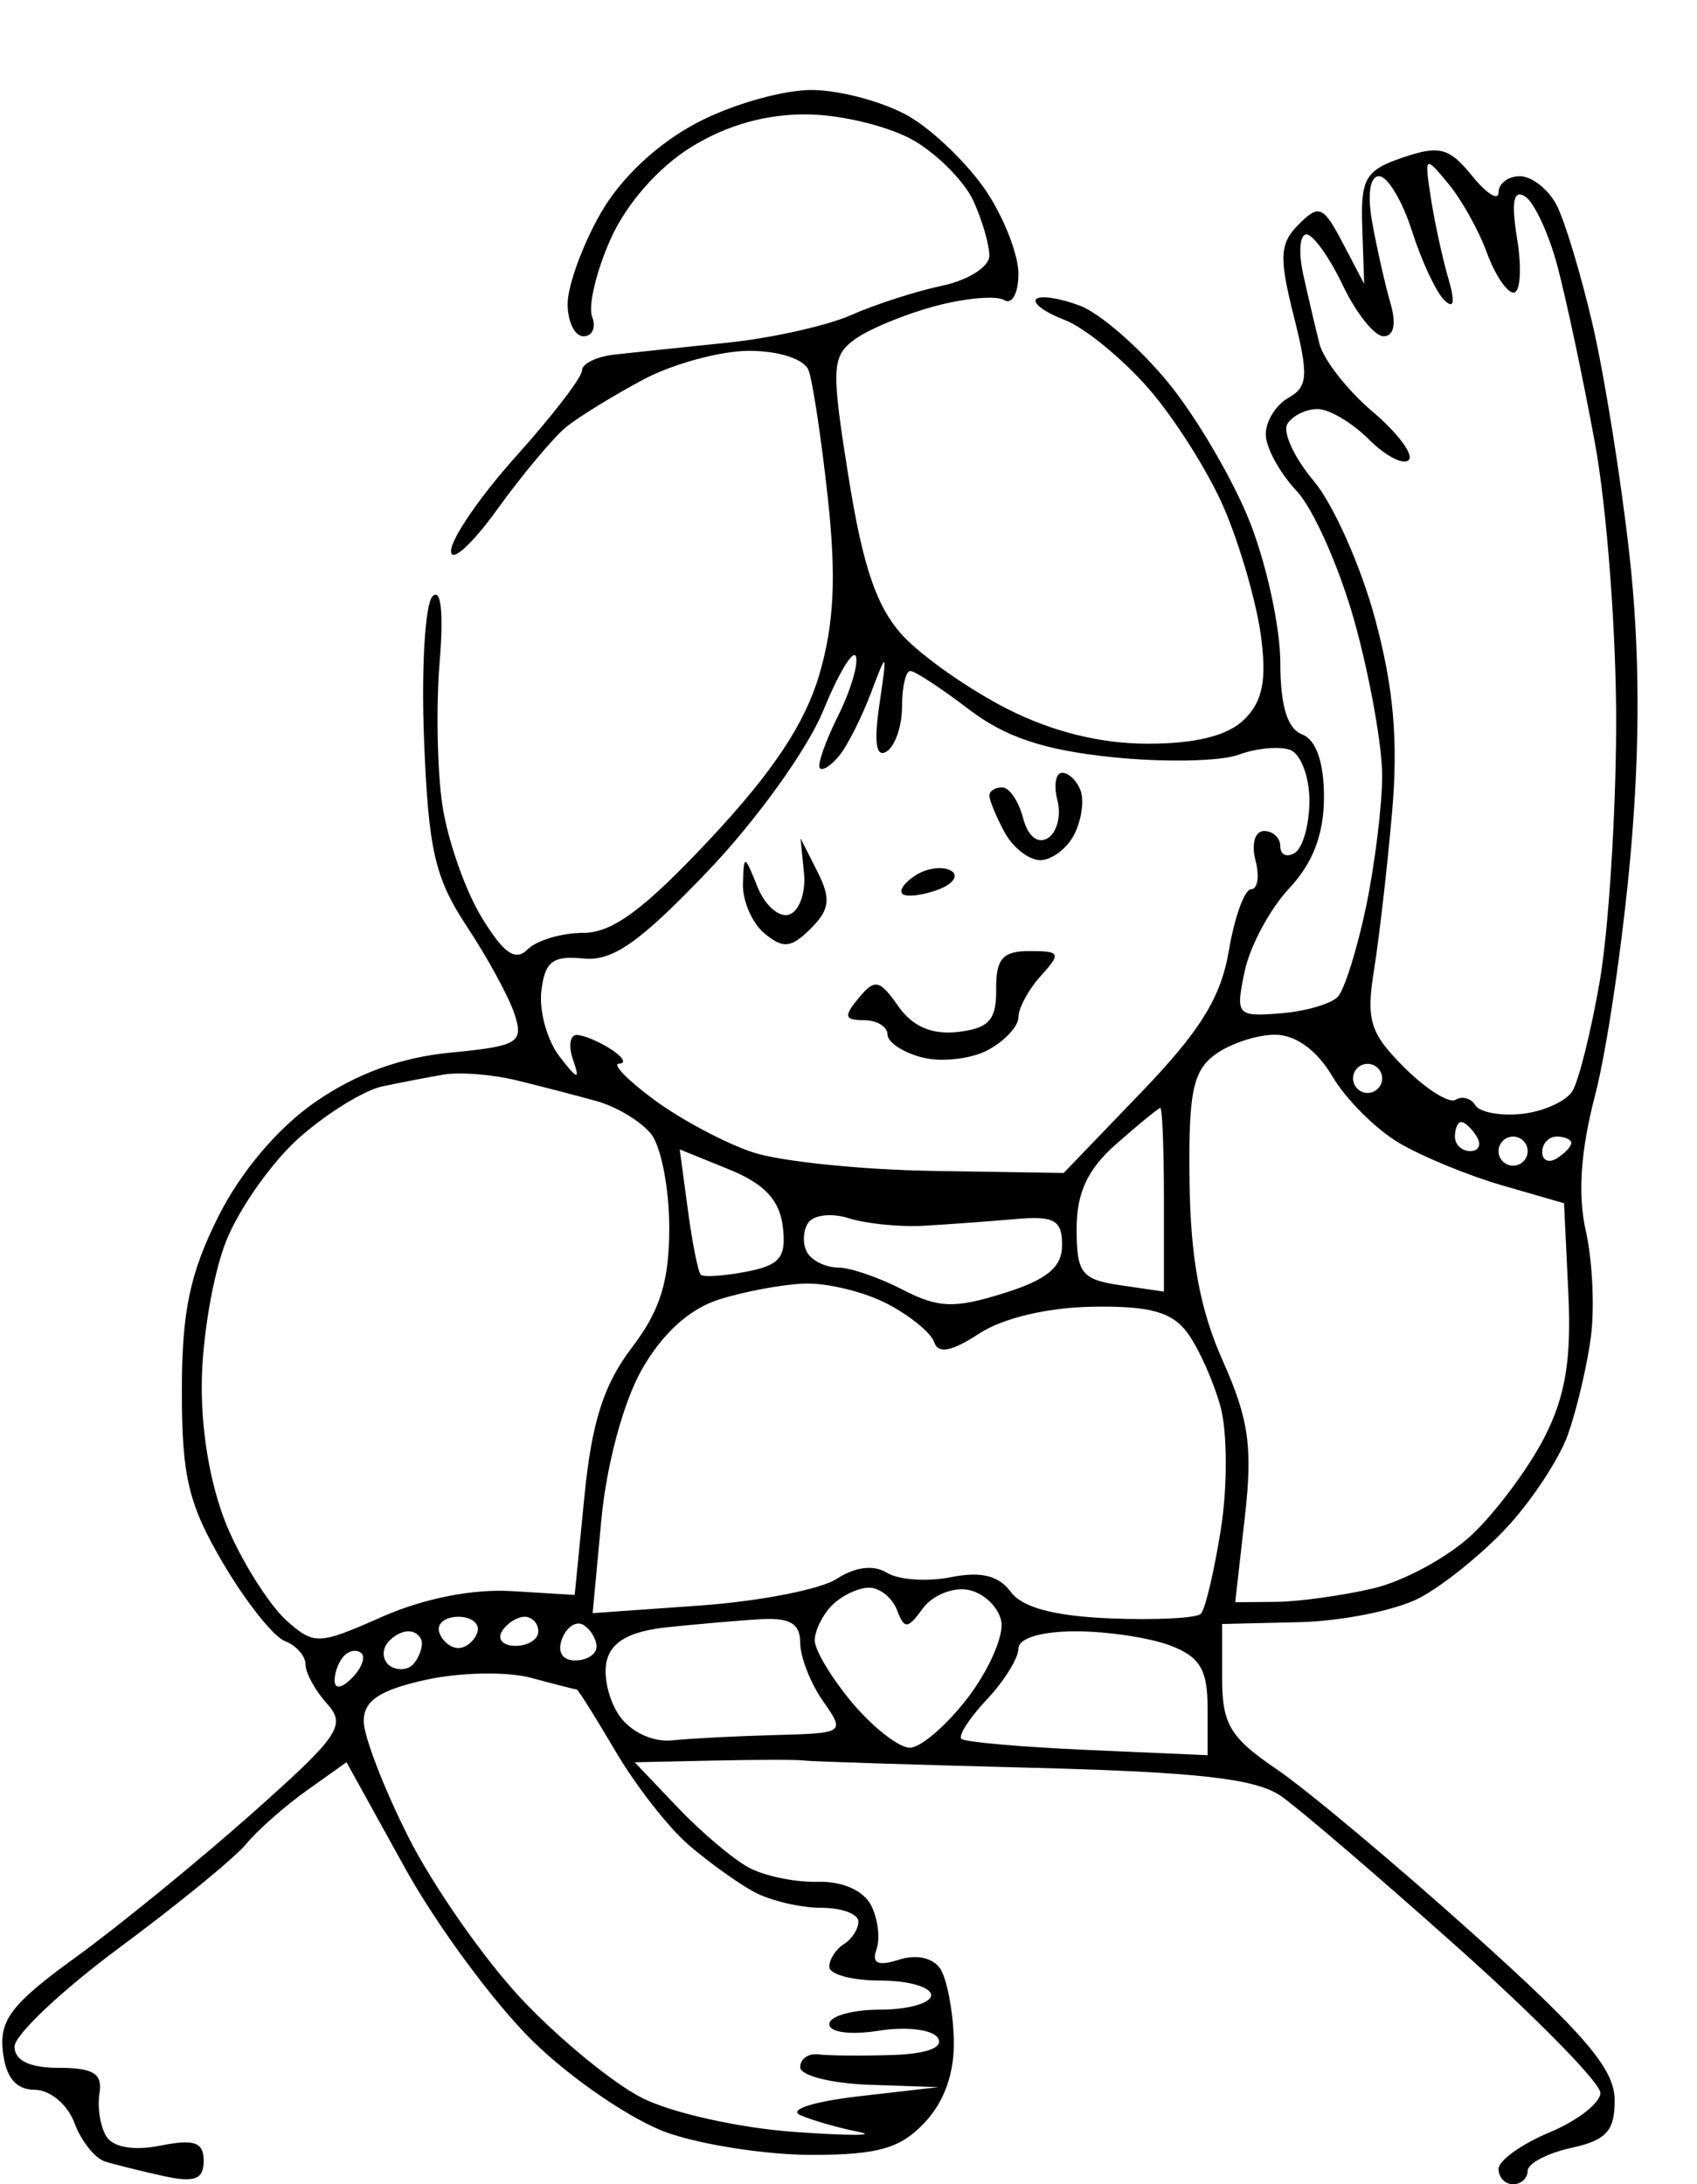 <?xml version="1.0" standalone="no"?>
<!DOCTYPE svg PUBLIC "-//W3C//DTD SVG 20010904//EN"
 "http://www.w3.org/TR/2001/REC-SVG-20010904/DTD/svg10.dtd">
<svg version="1.0" xmlns="http://www.w3.org/2000/svg"
 width="583.2pt" height="750.553pt" viewBox="0 0 583.2 750.553"
 preserveAspectRatio="xMidYMid meet">
<g transform="translate(0,750.553) scale(0.01,-0.01)"
fill="#000000" stroke="none">
<path d="M27954 71963 c-988 21 -2788 -486 -4000 -1126 -1374 -724 -2625
-1901 -3321 -3125 -614 -1079 -1120 -2468 -1125 -3087 -4 -619 241 -1125 545
-1125 305 0 438 303 296 673 -142 369 145 1572 637 2672 541 1208 1637 2458
2766 3156 1237 765 2600 1145 4029 1123 1188 -18 2829 -428 3647 -911 818
-483 1731 -1414 2029 -2069 299 -655 543 -1500 543 -1878 0 -378 -731 -841
-1625 -1029 -894 -188 -2300 -642 -3125 -1008 -825 -365 -2737 -793 -4250
-949 -1512 -156 -3256 -340 -3875 -407 -619 -68 -1125 -315 -1125 -550 0 -234
-1012 -1552 -2250 -2929 -1237 -1376 -2250 -2849 -2250 -3273 0 -424 714 219
1587 1429 873 1210 1942 2486 2375 2836 434 350 1623 1081 2643 1625 1020 544
2659 989 3641 989 1027 0 1894 -283 2041 -667 141 -367 438 -2335 661 -4375
297 -2722 220 -4341 -292 -6087 -491 -1675 -1594 -3337 -3734 -5625 -2278
-2435 -3372 -3246 -4379 -3246 -739 0 -1598 -255 -1910 -567 -422 -422 -826
-140 -1585 1109 -561 921 -1165 2649 -1344 3839 -178 1190 -222 3399 -96 4909
141 1710 50 2568 -242 2276 -258 -258 -390 -2477 -293 -4930 151 -3797 371
-4755 1481 -6430 717 -1083 1454 -2443 1638 -3023 304 -959 105 -1075 -2214
-1298 -1706 -164 -3239 -724 -4638 -1693 -1297 -899 -2564 -2396 -3340 -3945
-977 -1951 -1250 -3263 -1250 -5997 0 -2941 226 -3884 1414 -5906 778 -1323
1734 -2528 2125 -2678 391 -150 711 -512 711 -805 0 -293 334 -901 742 -1352
669 -740 413 -1111 -2625 -3805 -1852 -1642 -4560 -3850 -6019 -4907 -2193
-1589 -2626 -2149 -2500 -3235 104 -898 450 -1313 1096 -1315 522 -1 1131
-508 1363 -1136 230 -623 706 -1222 1056 -1330 350 -109 1256 -333 2012 -499
1065 -233 1375 -115 1375 521 0 644 -320 758 -1481 526 -915 -183 -1626 -64
-1862 312 -210 335 -317 1003 -238 1484 111 674 -208 875 -1388 875 -1009 0
-1531 249 -1531 730 0 402 1631 1939 3625 3416 1994 1477 3943 3071 4331 3543
388 472 1323 1298 2079 1836 l1373 978 2005 -3627 c1102 -1994 3092 -4686
4421 -5981 1330 -1296 3399 -2701 4604 -3125 1203 -423 3453 -766 5000 -761
2259 7 3017 228 3853 1125 678 726 1023 1727 988 2866 -29 963 -235 2040 -458
2395 -241 384 -818 515 -1422 323 -729 -232 -949 -131 -776 355 133 372 47
1056 -190 1519 -259 503 -994 825 -1829 801 -768 -21 -1837 199 -2375 491
-539 291 -1640 1224 -2448 2073 l-1468 1543 2718 59 c1496 33 2886 34 3089 2
204 -32 3727 -144 7830 -249 5746 -148 7717 -373 8584 -979 619 -434 3339
-2764 6045 -5179 2707 -2414 4921 -4671 4921 -5015 0 -344 -788 -955 -1750
-1357 -963 -402 -1750 -967 -1750 -1256 0 -290 225 -526 500 -526 275 0 500
207 500 460 0 253 675 609 1500 790 1214 267 1498 584 1490 1665 -9 1050
-1049 2267 -4882 5708 -2679 2406 -5712 4945 -6740 5643 -1595 1084 -1868
1542 -1868 3128 l0 1858 2656 63 c1460 34 3317 408 4125 831 808 423 2165
1519 3015 2436 851 918 1788 2343 2084 3168 295 825 650 2319 788 3320 138
1001 63 2656 -167 3677 -285 1264 -183 2759 318 4680 406 1553 956 5298 1223
8323 327 3709 313 7042 -43 10234 -290 2604 -859 6163 -1264 7909 -405 1747
-969 3610 -1253 4141 -285 531 -847 966 -1250 966 -402 0 -732 -250 -732 -555
0 -306 -410 -49 -912 571 -782 965 -1121 1055 -2375 628 -1296 -441 -1456
-717 -1397 -2420 l66 -1922 -739 1409 c-665 1270 -814 1333 -1509 637 -657
-657 -683 -1126 -173 -3148 515 -2047 490 -2438 -181 -2813 -429 -240 -780
-805 -780 -1255 0 -449 476 -1325 1059 -1945 582 -619 1482 -2654 2000 -4521
517 -1867 941 -4232 941 -5256 0 -1023 -249 -3053 -553 -4510 -305 -1458 -742
-2851 -972 -3097 -230 -245 -1118 -501 -1974 -569 -1497 -117 -1543 -63 -1226
1447 182 863 869 2144 1528 2846 820 876 1197 1864 1197 3141 0 1195 -269
1967 -750 2151 -508 195 -750 991 -750 2466 0 1198 -469 3367 -1042 4821 -573
1454 -1839 3616 -2813 4805 -974 1189 -2337 2377 -3028 2639 -690 263 -1368
365 -1506 228 -137 -138 302 -460 976 -716 673 -256 1964 -1308 2868 -2337
904 -1030 2081 -2894 2617 -4142 535 -1249 1100 -3200 1256 -4336 212 -1546
72 -2276 -558 -2906 -562 -562 -1664 -841 -3322 -841 -1631 0 -3289 411 -4840
1201 -1297 660 -2903 1784 -3568 2498 -903 967 -1379 2348 -1872 5424 -605
3778 -589 4181 195 4762 471 350 1712 866 2758 1148 1046 281 2122 376 2391
210 268 -166 488 240 488 904 0 663 -506 1953 -1125 2867 -619 913 -1800 2055
-2625 2537 -825 482 -2308 892 -3296 912z m21816 -3213 c456 -550 1053 -1619
1328 -2375 275 -756 689 -1375 919 -1375 231 0 287 822 124 1828 -210 1290
-131 1725 267 1479 311 -192 810 -1259 1109 -2372 300 -1112 883 -3859 1296
-6104 413 -2244 741 -6623 729 -9730 -12 -3107 -266 -7056 -566 -8776 -299
-1719 -721 -3412 -937 -3761 -216 -350 -993 -702 -1728 -783 -734 -80 -1458
52 -1608 295 -150 242 -454 328 -677 190 -223 -138 -1017 362 -1766 1110
-1183 1184 -1318 1621 -1037 3367 177 1104 456 3535 618 5403 215 2460 53
4295 -589 6665 -487 1799 -1434 3923 -2104 4719 -671 797 -1078 1679 -904
1960 173 280 639 510 1036 510 396 0 1189 -469 1762 -1042 573 -573 1190 -893
1371 -711 182 181 -378 931 -1245 1666 -867 736 -1688 1787 -1825 2337 -138
550 -388 1619 -556 2375 -168 756 -118 1375 111 1375 229 0 792 -787 1251
-1750 459 -963 1090 -1750 1401 -1750 351 0 442 428 239 1125 -180 619 -461
1856 -624 2750 -181 992 -91 1625 231 1625 289 0 796 -844 1126 -1875 329
-1031 827 -2100 1106 -2375 343 -338 390 -94 143 750 -200 688 -469 1925 -597
2750 -225 1457 -208 1472 596 500z m-20355 -16253 c90 -267 -192 -1199 -628
-2072 -435 -873 -710 -1669 -610 -1768 99 -100 407 106 685 456 277 350 759
1312 1072 2137 556 1470 562 1461 285 -424 -190 -1294 -109 -1817 249 -1596
293 181 532 878 532 1550 0 671 128 1220 283 1220 156 0 1060 -592 2008 -1315
1263 -963 2585 -1405 4935 -1648 1766 -183 3717 -145 4335 83 618 229 1420
303 1781 164 362 -139 658 -921 658 -1739 0 -817 -225 -1625 -500 -1795 -275
-170 -500 -71 -500 220 0 292 -251 530 -558 530 -312 0 -443 -441 -297 -1000
144 -550 77 -1000 -148 -1000 -225 0 -569 -949 -765 -2109 -273 -1612 -983
-2760 -3017 -4875 l-2660 -2766 -4478 70 c-2463 39 -5252 325 -6197 637 -945
312 -2474 1124 -3396 1805 -923 681 -1466 1241 -1206 1246 260 4 135 225 -278
492 -412 267 -943 488 -1178 492 -236 5 -292 -386 -124 -867 244 -701 151
-677 -468 125 -425 549 -707 1562 -626 2250 118 1014 389 1225 1436 1119 1014
-102 1933 541 4283 3000 1661 1738 3422 4184 3959 5497 533 1302 1042 2148
1133 1881z m14402 -12997 c710 0 1440 -530 1973 -1432 465 -788 1495 -1816
2289 -2285 794 -469 2395 -1128 3558 -1463 l2113 -610 148 -3080 c111 -2294
-101 -3563 -829 -4979 -538 -1046 -1648 -2538 -2467 -3316 -820 -778 -2359
-1617 -3421 -1863 -1062 -247 -2561 -454 -3331 -460 l-1400 -12 331 2926 c273
2407 138 3360 -761 5375 -779 1747 -1106 3507 -1140 6144 -40 3060 112 3812
881 4375 512 374 1437 680 2056 680z m-26067 -1566 c825 -202 2063 -523 2750
-714 688 -191 1531 -699 1875 -1129 344 -430 625 -1879 625 -3220 0 -1849
-311 -2845 -1289 -4127 -962 -1262 -1374 -2552 -1625 -5092 l-336 -3402 -2162
132 c-1341 82 -3033 -253 -4454 -882 -2192 -970 -2333 -975 -3285 -132 -547
485 -1430 1855 -1962 3045 -604 1351 -962 3247 -954 5049 8 1587 387 3817 842
4955 456 1139 1597 2745 2536 3569 939 825 2209 1607 2823 1737 614 131 1566
314 2116 408 550 93 1675 5 2500 -197z m29250 566 c275 0 500 -225 500 -500 0
-275 -225 -500 -500 -500 -275 0 -500 225 -500 500 0 275 225 500 500 500z
m-7125 -1516 c69 9 125 -1408 125 -3147 l0 -3164 -1500 220 c-1333 196 -1500
412 -1500 1938 0 1246 377 2049 1375 2927 756 666 1431 1218 1500 1226z
m10345 -484 c122 0 360 -225 530 -500 170 -275 71 -500 -220 -500 -292 0 -530
225 -530 500 0 275 99 500 220 500z m1780 -500 c275 0 500 -225 500 -500 0
-275 -225 -500 -500 -500 -275 0 -500 225 -500 500 0 275 225 500 500 500z
m1500 0 c275 0 500 -99 500 -220 0 -122 -225 -360 -500 -530 -275 -170 -500
-71 -500 220 0 292 225 530 500 530z m-28445 -1128 c1215 -494 1738 -1051
1847 -1967 125 -1054 -94 -1325 -1250 -1547 -771 -149 -1477 -196 -1569 -105
-92 90 -292 1096 -445 2236 l-278 2071 1695 -688z m4112 -1677 c596 -189 1758
-306 2583 -259 825 47 2231 150 3125 228 1355 120 1625 -28 1625 -889 0 -767
-515 -1192 -2013 -1660 -1693 -528 -2244 -508 -3475 129 -804 416 -1798 756
-2208 756 -410 0 -884 225 -1054 500 -170 275 -164 734 13 1020 177 288 806
366 1404 175z m-1517 -2246 c770 28 2043 -282 2830 -688 786 -407 1518 -1004
1625 -1327 137 -410 605 -320 1546 297 817 535 2361 900 3911 923 1966 30
2721 -181 3254 -909 381 -522 888 -1655 1126 -2518 239 -864 246 -2756 16
-4211 -230 -1453 -540 -2765 -690 -2915 -150 -149 -1550 -220 -3112 -157
-1919 78 -3028 373 -3422 913 -409 559 -1026 710 -2058 503 -810 -162 -1798
-94 -2195 152 -456 282 -1090 205 -1726 -209 -553 -361 -2666 -773 -4697 -917
l-3691 -262 300 3216 c175 1873 751 4017 1378 5133 696 1239 1631 2096 2641
2421 860 277 2194 527 2964 555z m2216 -10449 c366 0 797 -344 959 -765 258
-674 364 -667 892 55 330 450 1032 735 1560 634 529 -102 1039 -587 1133
-1078 95 -492 -420 -1670 -1144 -2620 -724 -949 -1623 -1726 -1997 -1726 -374
0 -1263 692 -1975 1538 -711 846 -1294 1814 -1294 2150 0 337 270 882 600
1212 330 330 900 600 1266 600z m-14116 -1000 c458 0 753 -242 654 -537 -98
-296 -393 -538 -654 -538 -261 0 -556 242 -654 538 -99 295 196 537 654 537z
m2280 0 c258 0 470 -225 470 -500 0 -275 -351 -500 -780 -500 -428 0 -640 225
-470 500 170 275 521 500 780 500z m2022 -282 c247 -153 448 -489 448 -748 0
-258 -330 -470 -734 -470 -446 0 -622 293 -448 747 158 411 488 623 734 471z
m6073 198 c1016 62 1375 -148 1375 -805 0 -489 350 -1389 778 -2000 771 -1100
755 -1112 -1625 -1175 -1321 -35 -2918 -117 -3547 -182 -667 -70 -1426 283
-1820 846 -371 530 -565 1388 -430 1905 171 652 806 1000 2070 1134 1003 106
2443 231 3199 277z m-12095 -416 c258 0 470 -187 470 -417 0 -229 -144 -560
-320 -736 -176 -176 -517 -198 -758 -49 -241 149 -309 481 -151 737 159 256
500 465 759 465z m22937 0 c1083 0 2545 -219 3250 -488 1018 -386 1283 -827
1283 -2128 l0 -1641 -4125 181 c-2269 100 -4220 271 -4335 381 -116 109 278
719 875 1354 597 636 1085 1422 1085 1748 0 357 784 593 1967 593z m-24542
-758 c142 -142 -8 -525 -333 -850 -359 -359 -592 -389 -592 -75 0 284 150 666
333 850 184 183 450 217 592 75z m5822 -839 c823 -222 1533 -403 1577 -403 45
0 643 -956 1331 -2125 687 -1169 1814 -2613 2505 -3210 690 -596 1709 -1327
2264 -1625 556 -297 1588 -540 2293 -540 706 0 1283 -212 1283 -470 0 -259
-225 -610 -500 -780 -275 -170 -500 -521 -500 -780 0 -258 788 -470 1750 -470
963 0 1750 -225 1750 -500 0 -275 -787 -500 -1750 -500 -962 0 -1750 -224
-1750 -497 0 -286 726 -382 1706 -226 952 151 1849 39 2029 -253 202 -327
-392 -546 -1580 -583 -1048 -33 -2186 -23 -2530 22 -344 44 -625 -154 -625
-441 0 -287 1069 -559 2375 -603 l2375 -82 -2750 -316 c-1537 -177 -2419 -461
-2000 -644 413 -181 1313 -439 2000 -575 688 -136 -295 -138 -2184 -5 -1908
135 -4246 657 -5262 1176 -1006 513 -2874 2050 -4152 3416 -1278 1367 -3016
3857 -3863 5533 -846 1677 -1539 3474 -1539 3993 0 702 543 1064 2125 1417
1169 260 2799 292 3622 71z"/>
<path d="M36505 48500 c-226 0 -300 -425 -165 -944 136 -519 -13 -1104 -330
-1300 -347 -215 -687 62 -852 694 -151 577 -473 1050 -716 1050 -243 0 -442
-127 -442 -283 0 -155 233 -718 518 -1250 284 -532 839 -967 1232 -967 393 0
917 394 1165 875 247 481 349 1156 226 1500 -123 344 -410 625 -636 625z"/>
<path d="M28092 45104 l-580 1146 119 -1204 c65 -661 -163 -1299 -507 -1416
-344 -118 -836 311 -1093 953 -448 1118 -469 1122 -499 103 -18 -585 317
-1353 743 -1707 640 -531 917 -501 1586 168 659 658 702 1026 231 1957z"/>
<path d="M32693 45131 c-270 167 -811 105 -1202 -137 -392 -242 -606 -536
-477 -654 130 -118 671 -57 1203 137 532 193 746 487 476 654z"/>
<path d="M35381 42375 c-923 0 -1158 -268 -1146 -1312 12 -1053 -247 -1343
-1312 -1467 -896 -103 -1562 184 -2054 886 -643 917 -803 950 -1360 279 -521
-628 -490 -761 180 -761 446 0 811 -221 811 -490 0 -270 542 -627 1203 -793
662 -166 1675 -50 2250 258 576 308 1047 816 1047 1128 0 313 347 952 771
1420 705 779 672 852 -390 852z"/>
</g>
</svg>
